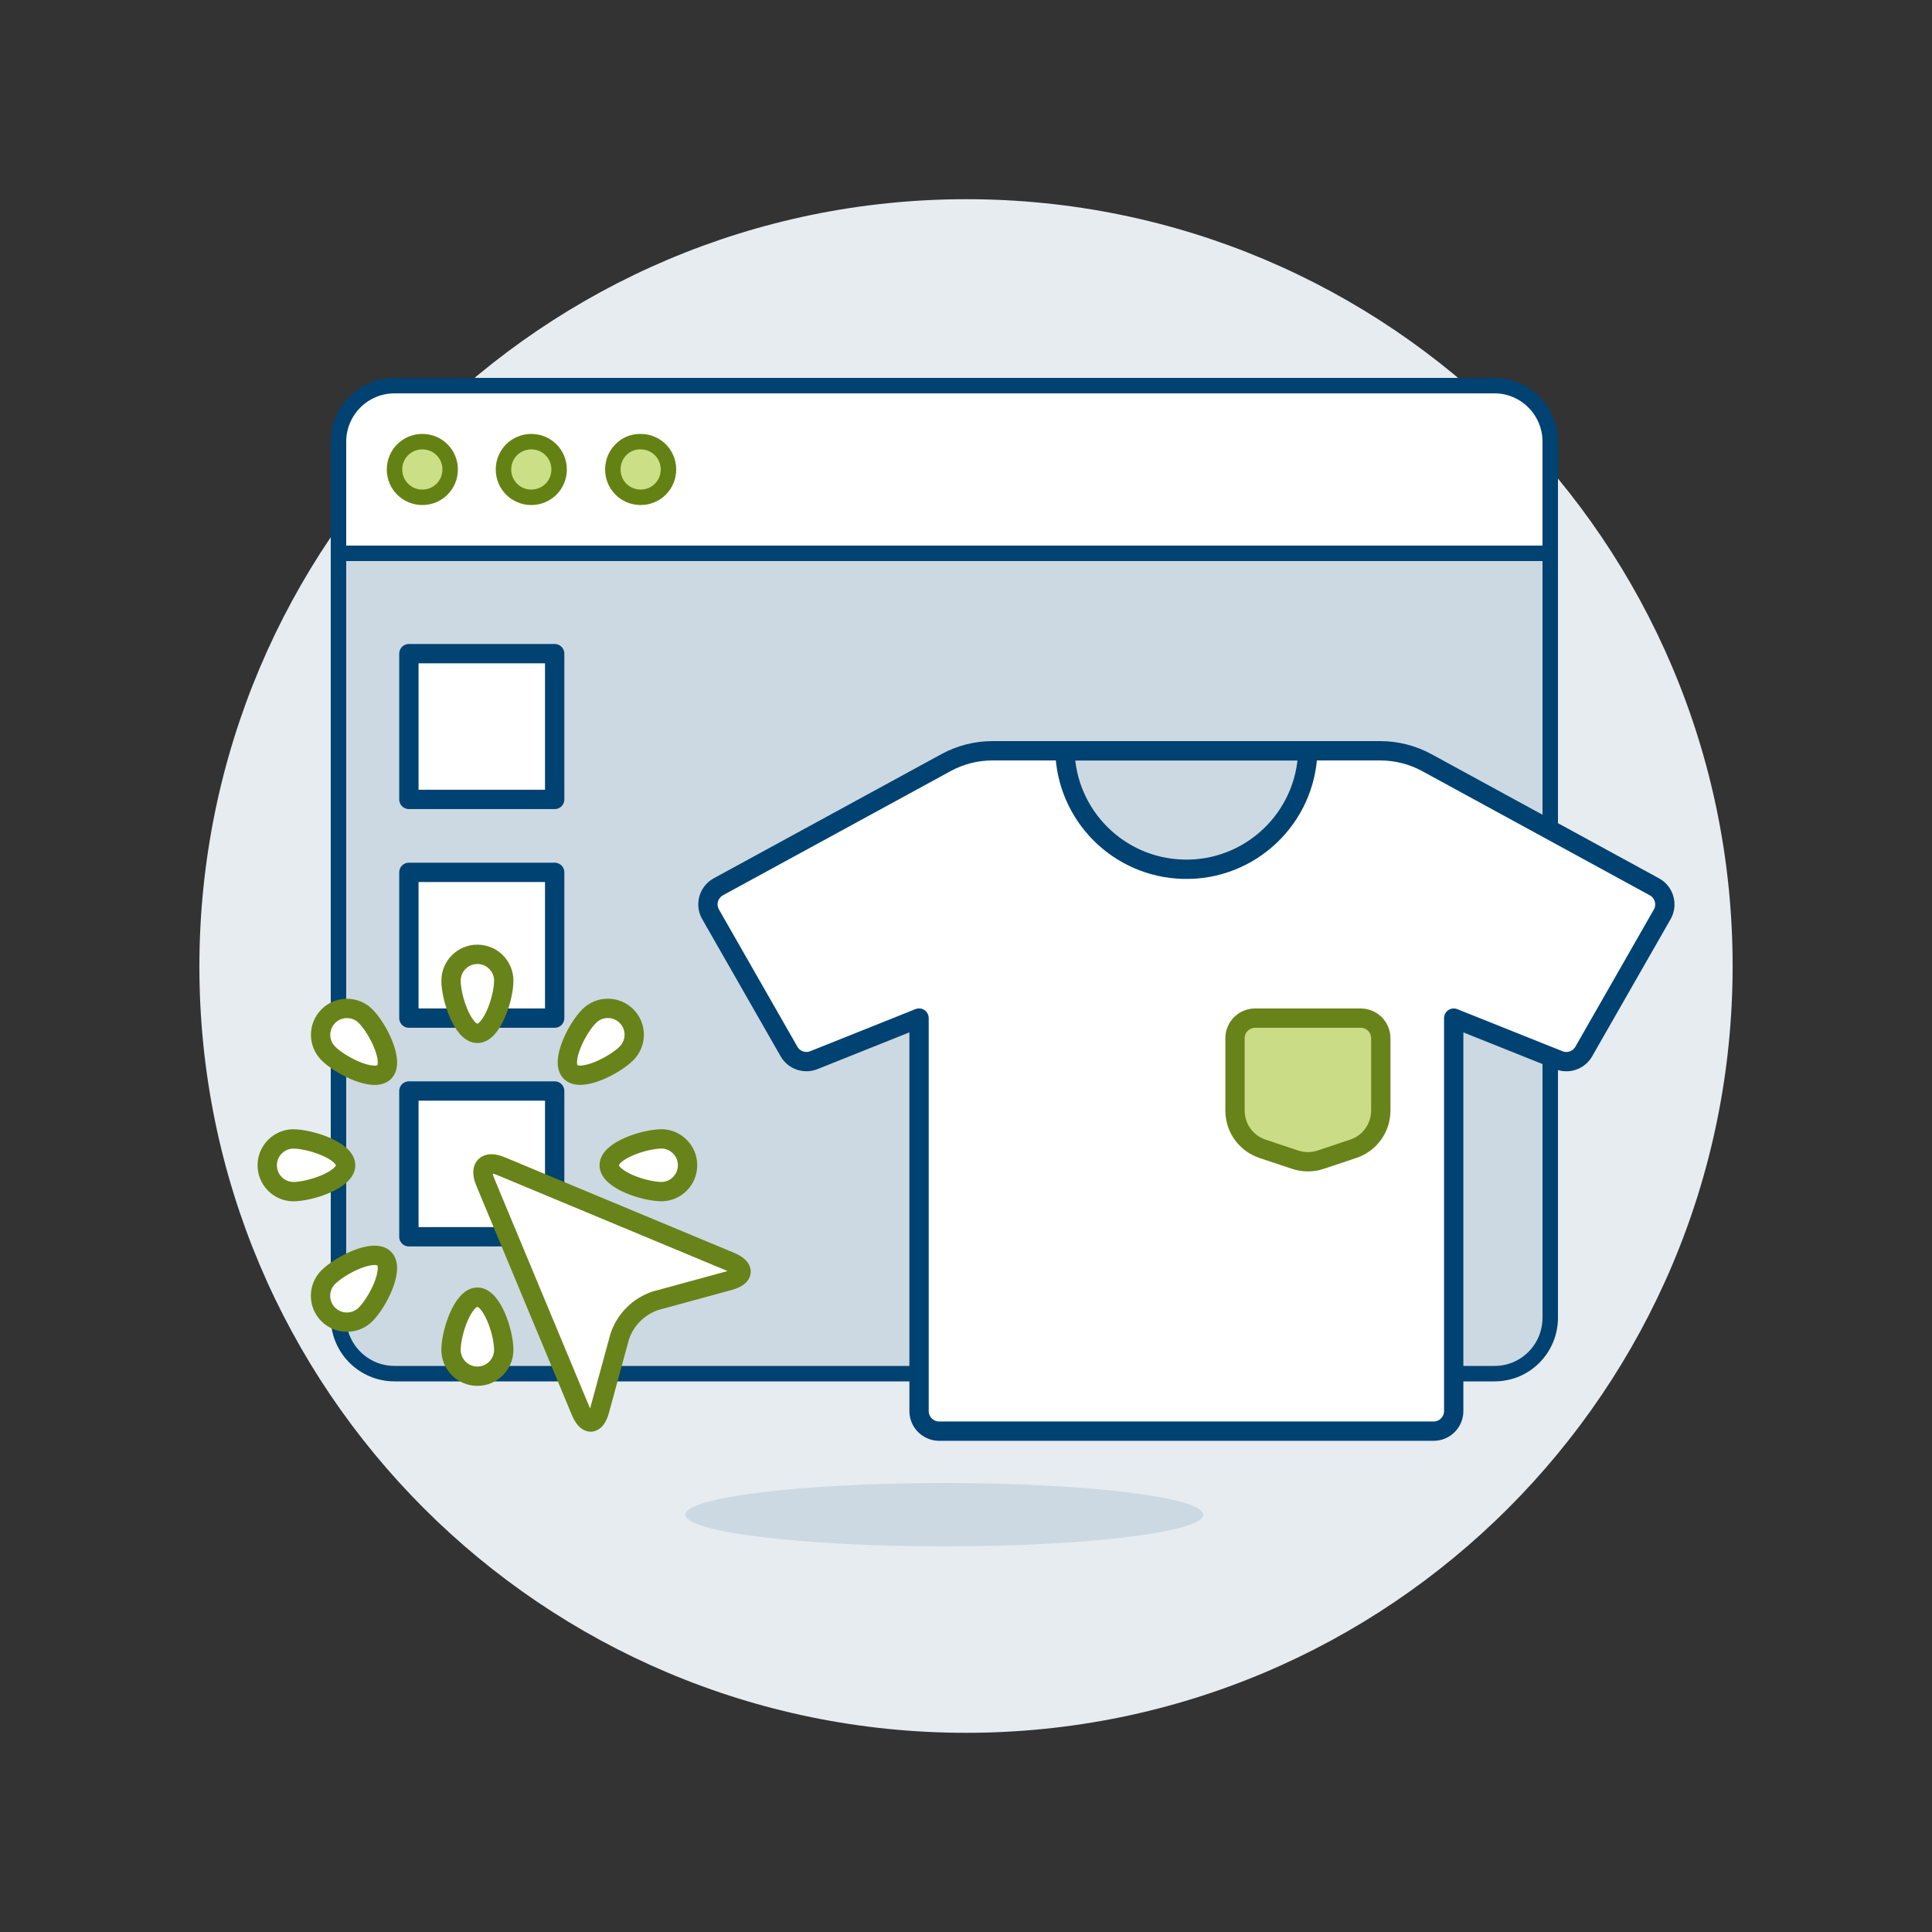 <?xml version="1.0" encoding="UTF-8"?>
<svg xmlns="http://www.w3.org/2000/svg" id="Ebene_1" data-name="Ebene 1" viewBox="0 0 500 500">
  <rect x="0" y="0" width="500" height="500" fill="#333333" stroke="none"/>
  <path d="M51.6,250.05c0,109.6,88.8,198.4,198.4,198.4s198.4-88.8,198.4-198.4v-.1c0-109.6-88.8-198.4-198.4-198.4-109.5.1-198.3,88.9-198.4,198.5Z" fill="#e7ecf1" stroke-width="0"></path>
  <path d="M177.4,392c0,4.5,30,8.2,67,8.2s67-3.7,67-8.2-30-8.2-67-8.2-67,3.7-67,8.2Z" fill="#ccd9e2" stroke-width="0"></path>
  <path d="M386.8,355.5H102.1c-8,0-14.5-6.5-14.5-14.5v-197.8h313.6v197.8c0,8-6.4,14.5-14.4,14.5Z" fill="#ccd9e2" stroke-width="0"></path>
  <path d="M386.8,99.8H102.1c-8,0-14.5,6.5-14.5,14.5v28.9h313.6v-28.9c0-8-6.5-14.5-14.4-14.5Z" fill="#fff" stroke="#004272" stroke-linecap="round" stroke-linejoin="round" stroke-width="4"></path>
  <path d="M386.8,355.5H102.1c-8,0-14.5-6.5-14.5-14.5v-197.8h313.6v197.8c0,8-6.4,14.5-14.4,14.5Z" fill="none" stroke="#004272" stroke-linecap="round" stroke-linejoin="round" stroke-width="4"></path>
  <path d="M102.1,121.5c0,4,3.2,7.2,7.2,7.2s7.2-3.2,7.2-7.2-3.2-7.2-7.2-7.2-7.2,3.2-7.2,7.2Z" fill="#cbdf86" stroke="#648213" stroke-linecap="round" stroke-linejoin="round" stroke-width="4"></path>
  <path d="M130.3,121.5c0,4,3.2,7.2,7.2,7.2s7.2-3.2,7.2-7.2-3.2-7.2-7.2-7.2-7.2,3.2-7.2,7.2Z" fill="#cbdf86" stroke="#648213" stroke-linecap="round" stroke-linejoin="round" stroke-width="4"></path>
  <path d="M158.6,121.5c0,4,3.2,7.2,7.2,7.2s7.2-3.2,7.2-7.2-3.2-7.2-7.2-7.2c-4-.1-7.2,3.2-7.2,7.2Z" fill="#cbdf86" stroke="#648213" stroke-linecap="round" stroke-linejoin="round" stroke-width="4"></path>
  <path d="M105.82,169.16h37.73v37.73h-37.73v-37.73Z" fill="#fff" stroke="#004272" stroke-linecap="round" stroke-linejoin="round" stroke-width="5"></path>
  <path d="M105.82,225.76h37.73v37.73h-37.73v-37.73Z" fill="#fff" stroke="#004272" stroke-linecap="round" stroke-linejoin="round" stroke-width="5"></path>
  <path d="M105.82,282.35h37.73v37.73h-37.73v-37.73Z" fill="#fff" stroke="#004272" stroke-linecap="round" stroke-linejoin="round" stroke-width="5"></path>
  <path d="M369.26,197.37c-3.69-2.01-7.84-3.07-12.04-3.07h-100.36c-4.21,0-8.35,1.05-12.04,3.07l-58.9,32.12c-2.52,1.38-3.45,4.53-2.07,7.05.02.03.03.06.05.09l20.29,35.49c1.28,2.25,4.03,3.21,6.43,2.25l27.23-10.89v101.7c0,2.87,2.33,5.19,5.2,5.2h127.97c2.87,0,5.2-2.33,5.2-5.2h0v-101.69l27.23,10.89c2.41.96,5.15,0,6.43-2.25l20.3-35.49c1.42-2.49.55-5.67-1.94-7.09-.03-.02-.06-.03-.09-.05l-58.88-32.13Z" fill="#fff" stroke-width="0"></path>
  <path d="M369.26,197.37c-3.69-2.01-7.84-3.07-12.04-3.07h-100.36c-4.21,0-8.35,1.05-12.04,3.07l-58.9,32.12c-2.52,1.38-3.45,4.53-2.07,7.05.02.03.03.06.05.09l20.29,35.49c1.28,2.25,4.03,3.21,6.43,2.25l27.23-10.89v101.7c0,2.87,2.33,5.19,5.2,5.2h127.97c2.87,0,5.2-2.33,5.2-5.2h0v-101.69l27.23,10.89c2.41.96,5.15,0,6.43-2.25l20.3-35.49c1.42-2.49.55-5.67-1.94-7.09-.03-.02-.06-.03-.09-.05l-58.88-32.13Z" fill="none" stroke="#004272" stroke-linecap="round" stroke-linejoin="round" stroke-width="5"></path>
  <path d="M338.46,194.32c-.44,17.36-14.86,31.08-32.22,30.64-16.75-.42-30.22-13.9-30.64-30.64h62.86Z" fill="#ccd9e2" stroke="#004272" stroke-linecap="round" stroke-linejoin="round" stroke-width="5"></path>
  <path d="M357.34,287.44c0,4.47-2.86,8.45-7.11,9.86l-8.46,2.83c-2.14.71-4.44.71-6.58,0l-8.47-2.83c-4.24-1.42-7.1-5.39-7.1-9.86v-18.75c0-2.87,2.33-5.2,5.2-5.2h27.33c2.87,0,5.2,2.33,5.2,5.2h0s0,18.75,0,18.75Z" fill="#cbdc86" stroke="#688319" stroke-linecap="round" stroke-linejoin="round" stroke-width="5"></path>
  <path d="M155.2,364.93c-1.09,4-3.29,4.15-4.89.32l-24.75-59.4c-1.6-3.83.23-5.66,4.06-4.06l59.4,24.75c3.83,1.59,3.69,3.8-.32,4.89l-19.05,5.2c-4.37,1.46-7.8,4.88-9.26,9.25l-5.2,19.06Z" fill="#fff" stroke="#688319" stroke-linejoin="round" stroke-width="5"></path>
  <path d="M75.8,294.75c4.55,0,13.65,3.05,13.65,6.82s-9.1,6.83-13.65,6.83c-3.77-.1-6.74-3.24-6.64-7.01.1-3.63,3.01-6.54,6.64-6.64Z" fill="#fff" stroke="#688319" stroke-linecap="round" stroke-linejoin="round" stroke-width="5"></path>
  <path d="M171.3,308.39c-4.55,0-13.64-3.05-13.64-6.83s9.09-6.82,13.64-6.82c3.77.1,6.74,3.24,6.64,7.01-.1,3.63-3.01,6.54-6.64,6.64Z" fill="#fff" stroke="#688319" stroke-linecap="round" stroke-linejoin="round" stroke-width="5"></path>
  <path d="M84.96,330.53c3.22-3.21,11.81-7.48,14.47-4.82s-1.61,11.26-4.83,14.47c-2.66,2.66-6.98,2.66-9.65,0s-2.66-6.98,0-9.65Z" fill="#fff" stroke="#688319" stroke-linecap="round" stroke-linejoin="round" stroke-width="5"></path>
  <path d="M162.14,272.61c-3.22,3.21-11.81,7.48-14.47,4.82s1.6-11.26,4.82-14.47c2.66-2.66,6.98-2.66,9.65,0s2.66,6.98,0,9.65Z" fill="#fff" stroke="#688319" stroke-linecap="round" stroke-linejoin="round" stroke-width="5"></path>
  <path d="M116.73,349.34c0-4.54,3.05-13.64,6.82-13.64s6.82,9.1,6.82,13.64c0,3.77-3.06,6.82-6.83,6.82-3.76,0-6.81-3.05-6.82-6.82h0Z" fill="#fff" stroke="#688319" stroke-linecap="round" stroke-linejoin="round" stroke-width="5"></path>
  <path d="M130.37,253.8c0,4.54-3.05,13.64-6.82,13.64s-6.82-9.1-6.82-13.64c0-3.77,3.05-6.82,6.82-6.82s6.82,3.05,6.82,6.82Z" fill="#fff" stroke="#688319" stroke-linecap="round" stroke-linejoin="round" stroke-width="5"></path>
  <path d="M94.61,262.98c3.22,3.21,7.49,11.81,4.83,14.47s-11.26-1.61-14.47-4.82c-2.66-2.66-2.66-6.98,0-9.65s6.98-2.66,9.65,0h0Z" fill="#fff" stroke="#688319" stroke-linecap="round" stroke-linejoin="round" stroke-width="5"></path>
</svg>
